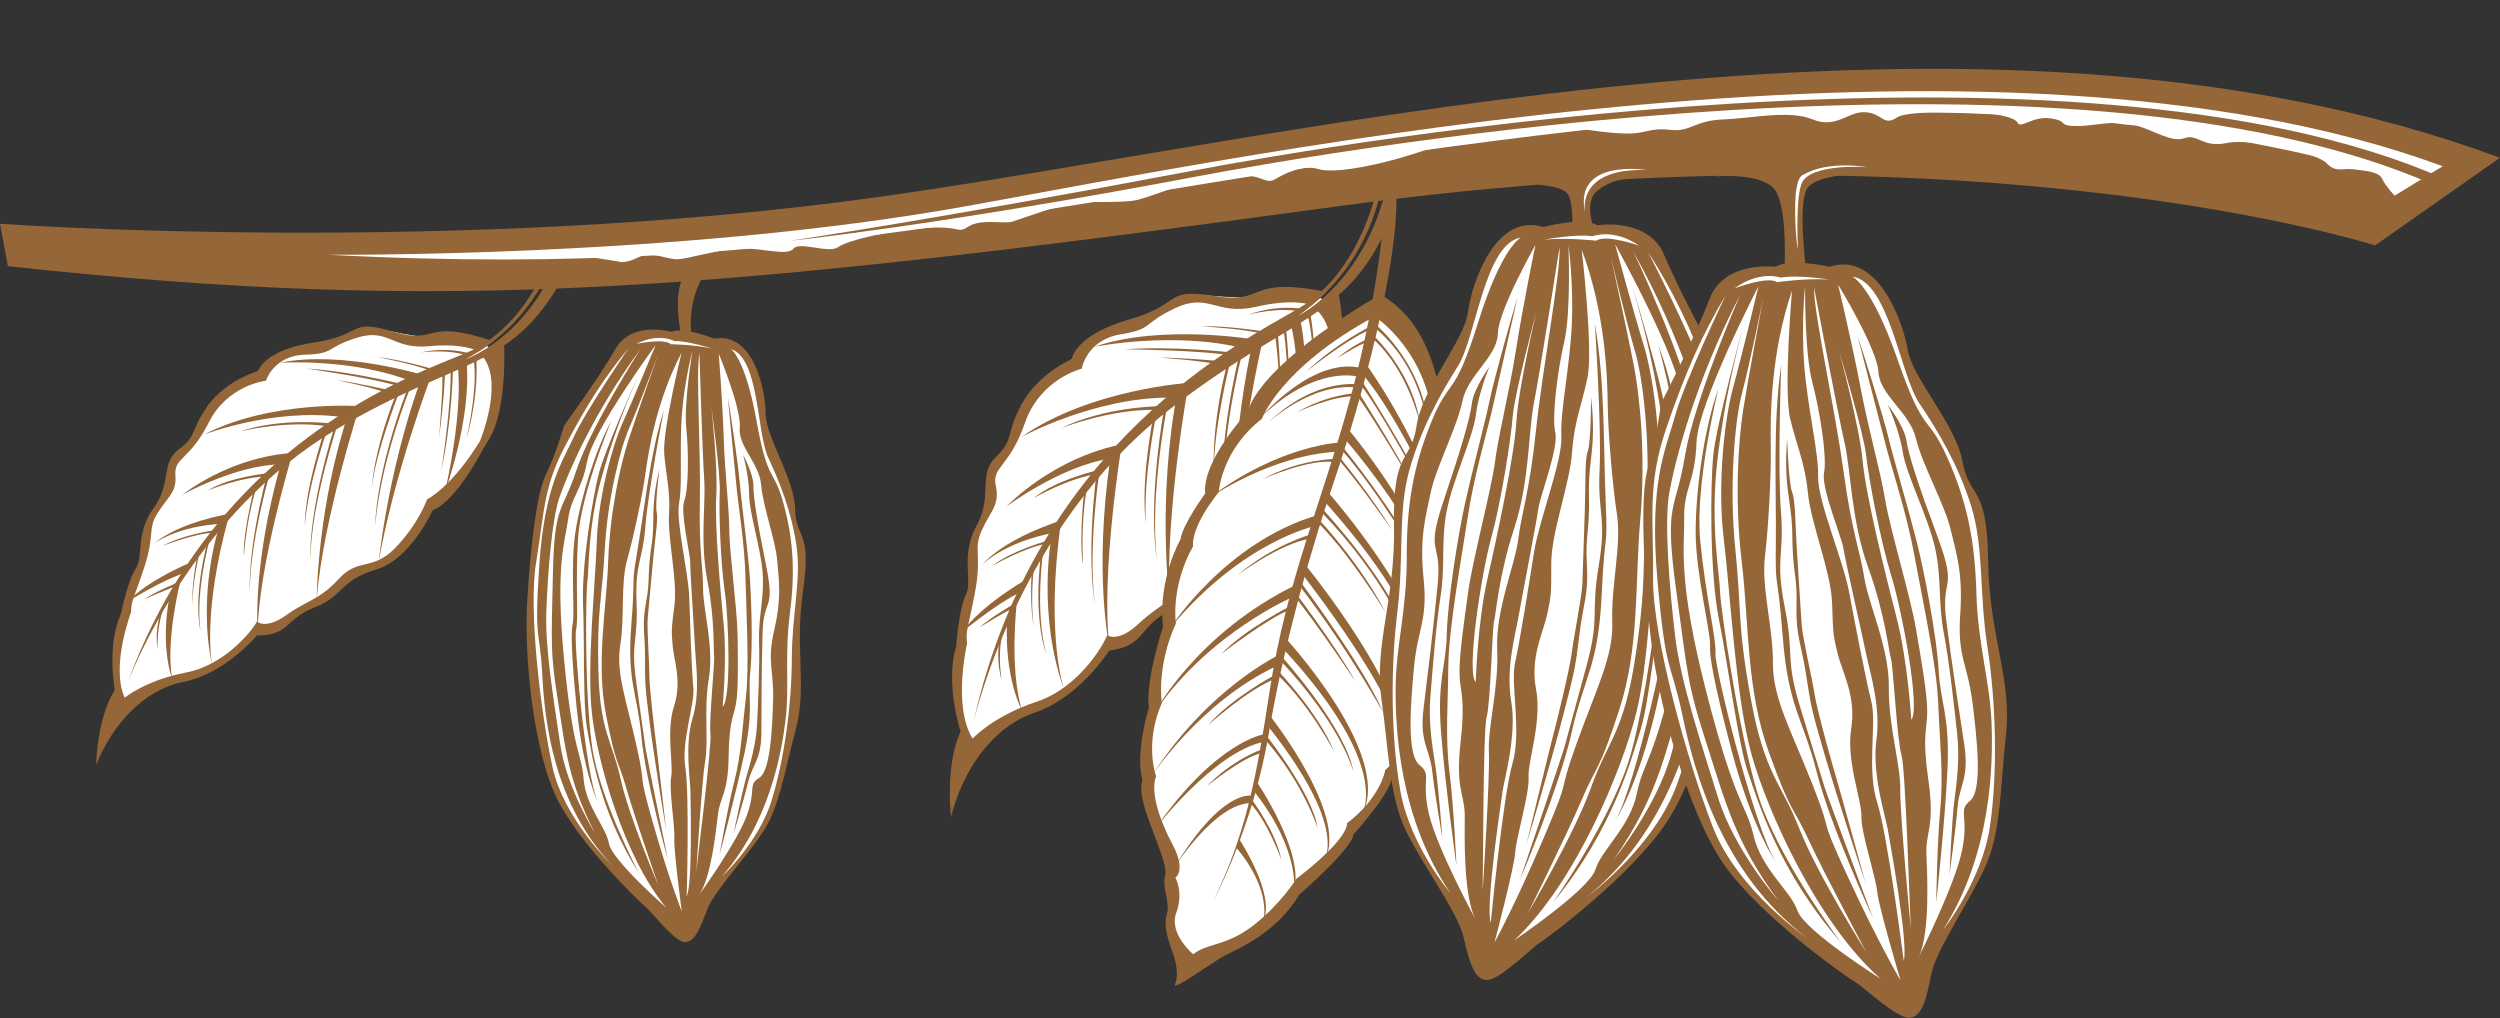 <?xml version="1.0" encoding="UTF-8" standalone="no"?><svg xmlns="http://www.w3.org/2000/svg" xmlns:xlink="http://www.w3.org/1999/xlink" fill="#000000" height="402.4" preserveAspectRatio="xMidYMid meet" version="1" viewBox="0.0 -27.2 988.0 402.4" width="988" zoomAndPan="magnify"><rect x="0.0" y="-27.2" width="988.0" height="402.4" fill="#333333" stroke="none"/><defs><clipPath id="a"><path d="M 649 76 L 794 76 L 794 375.02 L 649 375.02 Z M 649 76"/></clipPath><clipPath id="b"><path d="M 0 0 L 987.98 0 L 987.98 88 L 0 88 Z M 0 0"/></clipPath></defs><g><g id="change1_1"><path d="M 524.852 92.207 C 524.852 92.207 531.051 116.633 526.723 133.52 C 526.723 133.52 516.484 154.719 504.512 160.844 C 504.512 160.844 507.414 181.855 479.039 195.344 L 466.605 208.77 L 448.477 222.809 C 448.477 222.809 444.047 229.281 438.441 228.191 C 438.441 228.191 428.016 245.938 413.512 251.215 C 399.012 256.496 383.828 267.133 383.828 267.133 C 383.828 267.133 376.426 254.168 380.188 222.605 C 380.188 222.605 384.852 203.73 384.102 193.16 C 383.352 182.586 392.008 175.809 391.242 168 C 390.473 160.188 400.445 150.98 403.809 132.465 L 423.586 114.695 C 423.586 114.695 431.797 101.574 444.965 101.488 C 458.133 101.402 459.516 87.918 480.477 89.832 C 501.441 91.742 518.539 87.133 524.852 92.207" fill="#ffffff"/></g><g id="change2_1"><path d="M 510.047 100.695 C 510.047 100.695 515.191 117.066 511.914 156.188 C 511.914 156.188 519.301 123.312 513.719 98.523 L 510.047 100.695" fill="#956638"/></g><g id="change2_2"><path d="M 499.031 107.219 C 499.031 107.219 488.773 151.301 487.078 190.309 C 487.078 190.309 485.84 152.621 494.25 111.699 L 499.031 107.219" fill="#956638"/></g><g id="change2_3"><path d="M 469.789 124.117 C 469.789 124.117 460.465 174.668 462.207 210.406 C 462.207 210.406 457.086 169.645 465.504 126.648 L 469.789 124.117" fill="#956638"/></g><g id="change2_4"><path d="M 443.305 148.473 C 443.305 148.473 434.957 199.273 438.441 228.191 C 438.441 228.191 432.145 200.109 438.762 154.055 L 443.305 148.473" fill="#956638"/></g><g id="change2_5"><path d="M 401.84 211.023 C 401.84 211.023 398.758 237.227 403.906 253.598 C 403.906 253.598 396.785 240.871 398.02 217.836 L 401.84 211.023" fill="#956638"/></g><g id="change2_6"><path d="M 496.473 107.078 C 496.473 107.078 459.195 100.641 432.438 109.871 C 432.438 109.871 464.18 103.473 491.941 110.586 L 496.473 107.078" fill="#956638"/></g><g id="change2_7"><path d="M 469.789 124.117 C 469.789 124.117 430.75 126.566 403.566 145.555 C 403.566 145.555 431.953 129.988 462.07 129.926 L 469.789 124.117" fill="#956638"/></g><g id="change2_8"><path d="M 443.305 148.473 C 443.305 148.473 419.629 151.742 397.555 173.074 C 397.555 173.074 419.352 156.863 438.762 154.055 L 443.305 148.473" fill="#956638"/></g><g id="change2_9"><path d="M 405.188 202.023 C 405.188 202.023 388.18 211.68 380.188 222.605 C 380.188 222.605 394.035 211.098 403.449 206.766 L 405.188 202.023" fill="#956638"/></g><g id="change2_10"><path d="M 516.773 97.75 C 516.773 97.75 520.191 106.672 518.156 131.84 C 518.156 131.84 521.184 114.969 517.812 96.719 L 516.773 97.75" fill="#956638"/></g><g id="change2_11"><path d="M 514.652 94.867 C 514.652 94.867 505.031 92.922 493.301 97.184 C 493.301 97.184 505.574 93.84 514.34 96.09 L 514.652 94.867" fill="#956638"/></g><g id="change2_12"><path d="M 508.152 102.027 C 508.152 102.027 510.879 124.785 509.043 147.152 C 509.043 147.152 509.703 117.219 507.168 102.812 L 508.152 102.027" fill="#956638"/></g><g id="change2_13"><path d="M 504.965 104.324 C 504.965 104.324 506.234 116.59 506.137 133.172 C 506.137 133.172 504.996 109.262 503.742 105.047 L 504.965 104.324" fill="#956638"/></g><g id="change2_14"><path d="M 497.898 103.551 C 497.898 103.551 484.918 101.523 474.492 101.703 C 474.492 101.703 493.391 102.914 498.133 104.648 L 497.898 103.551" fill="#956638"/></g><g id="change2_15"><path d="M 486.625 112.082 C 486.625 112.082 464.207 109.449 444.379 110.855 C 444.379 110.855 474.926 111.16 486.316 113.301 L 486.625 112.082" fill="#956638"/></g><g id="change2_16"><path d="M 481.605 115.465 C 481.605 115.465 467.406 114.16 458.078 114.105 C 458.078 114.105 476.184 115.371 481.234 116.93 L 481.605 115.465" fill="#956638"/></g><g id="change2_17"><path d="M 457.297 133.371 C 457.297 133.371 436.199 133.672 419.258 142.051 C 419.258 142.051 438.328 134.477 456.68 134.77 L 457.297 133.371" fill="#956638"/></g><g id="change2_18"><path d="M 435.078 158.301 C 435.078 158.301 417.188 162.277 408.547 169.664 C 408.547 169.664 422.012 161.695 434.395 159.941 L 435.078 158.301" fill="#956638"/></g><g id="change2_19"><path d="M 400.676 211.508 C 400.676 211.508 391.562 216.695 387.148 220.758 C 387.148 220.758 397.98 213.93 400.789 213.09 L 400.676 211.508" fill="#956638"/></g><g id="change2_20"><path d="M 490.766 113.145 C 490.766 113.145 482.035 146.199 483.449 175.109 C 483.449 175.109 480.348 153.117 489.664 113.379 L 490.766 113.145" fill="#956638"/></g><g id="change2_21"><path d="M 485.805 117.32 C 485.805 117.32 479.43 143.195 479.766 159.113 C 479.766 159.113 478.371 143.27 484.707 117.559 L 485.805 117.32" fill="#956638"/></g><g id="change2_22"><path d="M 461.387 132.602 C 461.387 132.602 454.219 168.656 457.184 193.551 C 457.184 193.551 453.211 174.625 460.223 133.082 L 461.387 132.602" fill="#956638"/></g><g id="change2_23"><path d="M 456.973 136.66 C 456.973 136.66 451.832 160.777 452.816 179.195 C 452.816 179.195 450.457 166.133 455.809 137.141 L 456.973 136.66" fill="#956638"/></g><g id="change2_24"><path d="M 434.395 159.941 C 434.395 159.941 429.891 189.672 432.691 211.148 C 432.691 211.148 429.25 195.215 433.234 160.422 L 434.395 159.941" fill="#956638"/></g><g id="change2_25"><path d="M 429.73 164.977 C 429.73 164.977 427.043 176.484 428.023 195.938 C 428.023 195.938 426.176 188.977 428.57 165.453 L 429.73 164.977" fill="#956638"/></g><g id="change2_26"><path d="M 396.219 223.043 C 396.219 223.043 394.086 230.574 395.855 241.254 C 395.855 241.254 393.52 235.48 395.02 224.734 L 396.219 223.043" fill="#956638"/></g><g id="change2_27"><path d="M 415.527 184.949 C 415.527 184.949 409.801 215.402 420.539 245.402 C 420.539 245.402 413.043 224.02 419.223 179.668 L 415.527 184.949" fill="#956638"/></g><g id="change2_28"><path d="M 418.68 178.746 C 418.68 178.746 397.848 185.09 388.027 196.066 C 388.027 196.066 396.859 186.91 417.004 183.25 L 418.68 178.746" fill="#956638"/></g><g id="change2_29"><path d="M 413.445 186.668 C 413.445 186.668 400.055 190.328 392.086 196.418 C 392.086 196.418 405.426 188.934 413.52 187.723 L 413.445 186.668" fill="#956638"/></g><g id="change2_30"><path d="M 412.246 190.684 C 412.246 190.684 408.855 214.031 413.469 231.137 C 413.469 231.137 408.102 218.34 411.469 191.004 L 412.246 190.684" fill="#956638"/></g><g id="change2_31"><path d="M 408.551 197.004 C 408.551 197.004 407.086 210.816 408.574 220.535 C 408.574 220.535 406.863 213.695 407.73 198.176 L 408.551 197.004" fill="#956638"/></g><g id="change2_32"><path d="M 384.523 259.012 C 384.551 258.895 384.578 258.781 384.605 258.664 C 384.555 258.883 384.523 259.012 384.523 259.012 Z M 384.605 258.664 C 385.887 253.16 403.695 180.562 461.188 135.406 C 510.801 96.434 533.68 100.074 550.793 56.418 L 548.766 48.094 C 548.602 48.258 548.656 47.27 548.004 46.305 C 539.316 84.637 513.148 97.551 513.148 97.551 C 542.762 76.438 546.109 45.695 546.207 44.762 C 545.605 43.781 545.137 42.969 545.137 42.969 C 545.137 42.969 539.535 79.223 513.129 94.738 C 491.883 107.223 409.098 147.531 384.605 258.664" fill="#956638"/></g><g id="change2_33"><path d="M 379.629 261.906 C 379.629 261.906 373.402 243.008 377.879 228.242 C 377.879 228.242 378.941 213.289 381.738 207.777 C 384.535 202.266 379.387 192.645 385.965 180.488 C 392.539 168.332 386.242 160.492 393.605 153.379 C 400.965 146.27 397.23 144.621 403.809 132.465 C 410.383 120.309 423.586 114.695 423.586 114.695 C 423.586 114.695 424.613 105.273 446.277 99.059 C 467.941 92.844 459.199 86.453 480.477 89.832 C 500.777 93.055 492.047 81.914 524.176 88.129 C 522.402 89.938 520.5 91.723 518.434 93.457 C 517.172 92.953 510.586 90.781 496.457 94.035 C 480.617 97.684 477.898 88.254 464.457 94.574 C 451.023 100.891 456.203 102.734 442.789 104.945 C 429.375 107.16 427.496 118.5 427.496 118.5 C 427.496 118.5 411.055 122.504 405.039 139.973 C 399.02 157.445 391.898 157.16 393.543 164.773 C 395.188 172.391 391.555 174.543 388.008 182.367 C 384.461 190.195 388.191 191.664 385.324 206.859 C 382.461 222.055 381.621 221.324 382.188 227.125 C 382.188 227.125 376.367 251.84 384.383 264.68 C 384.383 264.68 392.281 255.918 409.699 250.105 C 427.117 244.289 436.883 226.238 437.5 223.828 C 437.5 223.828 441.828 226.992 449.961 219.312 C 458.094 211.637 463.41 210.941 470.719 200.484 C 478.02 190.023 484.871 195.375 493.512 183.715 C 502.152 172.059 504.512 160.844 504.512 160.844 C 504.512 160.844 514.453 154.141 524.117 132.469 C 524.117 132.469 531.84 103.871 519.344 94.504 C 519.344 94.504 519.57 94.211 519.559 94.207 C 521.27 92.809 523.352 90.723 525.523 88.562 C 526.965 88.844 527.484 88.785 529.098 89.141 C 529.098 89.141 534.93 120.395 526.723 133.52 C 526.723 133.52 517.949 159.641 507.512 165.27 C 507.512 165.27 501.039 187.832 486.199 194.414 C 471.367 200.992 473.766 207.832 461.695 214.43 C 449.625 221.023 452.672 228.035 438.355 229.898 C 438.355 229.898 426.699 248.367 409.27 254.281 C 391.832 260.191 380.516 277.359 375.855 295.543 C 375.855 295.543 373.371 275.527 379.629 261.906" fill="#956638"/></g><g id="change1_2"><path d="M 471.262 354.016 C 471.262 354.016 476.77 351.496 486.672 346.641 C 496.574 341.793 507.473 331.988 513.449 322.777 C 513.449 322.777 530.625 309.641 533.422 300.508 C 533.422 300.508 546.75 291.562 547.43 277.25 C 547.43 277.25 557.684 271.133 556.938 259.855 C 556.188 248.586 567.668 236.855 566.852 229.242 C 566.027 221.629 570.531 210.391 568.816 198.82 C 567.105 187.25 571.199 179.039 569.379 169.543 C 567.562 160.043 571.652 144.992 568.574 136.164 C 565.5 127.332 560.113 102.016 545.469 94.895 C 545.469 94.895 506.707 109.828 496.527 136.156 C 496.527 136.156 480.941 149.258 479.148 167.109 C 479.148 167.109 471.137 177.801 469.145 187.711 C 469.145 187.711 460.93 200.789 462.734 220.629 C 462.734 220.629 454.125 234.992 456.852 253.531 C 456.852 253.531 451.605 268.926 455.25 279.34 C 455.25 279.34 452.609 286.238 457.496 297.73 C 462.387 309.223 462.324 319.719 462.324 319.719 C 462.324 319.719 464.691 325.707 463.07 330.996 C 461.449 336.281 461.203 345.668 471.262 354.016" fill="#ffffff"/></g><g id="change2_34"><path d="M 479.559 328.684 C 479.559 328.684 495.094 300.32 501.488 262.316 C 507.887 224.309 519.77 184.91 527.234 162.93 C 538.074 131.016 553.109 76.531 551.785 48.254 L 547.426 52.18 C 547.426 52.18 545.719 85.504 534.043 128.727 C 522.363 171.949 508.602 201.387 501.734 246.086 C 496.406 280.73 492.434 302.133 479.559 328.684" fill="#956638"/></g><g id="change2_35"><path d="M 543.242 97.879 C 543.242 97.879 565.027 111.703 566.707 142.836 C 566.707 142.836 567.789 149.289 565.641 156.285 C 563.496 163.281 570.793 177.766 567.031 181.715 C 563.27 185.664 565 199.977 566.332 203.953 C 567.664 207.934 565.984 215.074 564.812 223.898 C 563.633 232.719 555.574 244.027 555.73 256.832 C 555.883 269.637 547.43 277.25 547.43 277.25 C 547.43 277.25 545.68 287.938 532.348 298.137 C 532.348 298.137 533.719 303.66 512.352 320.074 C 512.352 320.074 506.266 329.938 495.512 338.379 C 484.762 346.816 477.012 345.461 471.562 349.914 C 471.562 349.914 461.801 341.82 464.844 333.562 C 467.883 325.316 464.508 319.684 464.508 319.684 C 464.508 319.684 468.914 316.953 463.418 306.594 C 457.918 296.234 454.574 285.512 456.902 279.594 C 456.902 279.594 452.117 266.902 459.133 250.684 C 459.133 250.684 456.93 236.227 464.699 219.223 C 464.699 219.223 462.5 204.77 471.52 188.652 C 471.52 188.652 469.973 182.059 481.652 167.27 C 481.652 167.27 482.641 150.734 498.699 138.309 C 498.699 138.309 505.926 118.074 543.242 97.879 Z M 545.648 89.164 C 545.648 89.164 499.355 114.938 493.016 135.605 C 493.016 135.605 475.031 154.809 476.301 167.816 C 476.301 167.816 467.219 180.281 466.559 185.867 C 466.559 185.867 457.555 201.512 459.609 220.547 C 459.609 220.547 452.637 241.547 454.016 252.488 C 454.016 252.488 448.414 270.754 451.531 281.176 C 451.531 281.176 449.535 284.246 453.469 295.441 C 457.395 306.641 461.582 315.285 460.398 319.129 C 459.223 322.973 462.406 329.738 461.227 333.586 C 460.047 337.43 460.516 341.277 463.352 348.961 C 464.879 353.109 465.887 358.535 464.371 361.754 C 462.859 364.969 478.875 353.195 483.902 350.527 C 488.926 347.859 504.52 341.602 513.379 326.434 C 513.379 326.434 534.098 308.598 534.906 302.535 C 534.906 302.535 548.387 287.742 549.969 280.859 C 549.969 280.859 559.902 270.758 559.152 259.488 C 558.402 248.211 562.836 247.469 566.523 235.453 C 570.211 223.438 567.914 220.629 570.125 213.418 C 572.336 206.207 568.48 198.191 569.07 189.43 C 569.648 180.668 573.203 182.809 570.711 165.215 C 568.219 147.621 574.246 153.68 570.793 135.793 C 567.34 117.902 563.402 99.867 545.648 89.164" fill="#956638"/></g><g id="change2_36"><path d="M 540.121 117.051 C 540.121 117.051 558.711 142.602 569.668 174.891 C 569.668 174.891 552.531 137.031 538.57 120.828 L 540.121 117.051" fill="#956638"/></g><g id="change2_37"><path d="M 532.574 142.086 C 532.574 142.086 560.676 175.637 567.133 201.461 C 567.133 201.461 559.273 179.062 531.223 145.918 L 532.574 142.086" fill="#956638"/></g><g id="change2_38"><path d="M 524.195 166.551 C 524.195 166.551 571.832 220.43 560.66 240.844 C 560.66 240.844 570.477 223.562 522.965 170.426 L 524.195 166.551" fill="#956638"/></g><g id="change2_39"><path d="M 514.586 194.461 C 514.586 194.461 562.969 252.77 552.66 273.801 C 552.66 273.801 565.59 266.371 514.562 199.539 L 514.586 194.461" fill="#956638"/></g><g id="change2_40"><path d="M 507.57 224.477 C 507.57 224.477 552.855 273.16 537.402 296.117 C 537.402 296.117 552.664 278.359 506.828 228.895 L 507.57 224.477" fill="#956638"/></g><g id="change2_41"><path d="M 502.215 256.094 C 502.215 256.094 535.336 298.285 522.359 314.293 C 522.359 314.293 535.016 302.746 501.438 260.195 L 502.215 256.094" fill="#956638"/></g><g id="change2_42"><path d="M 496.508 281.559 C 496.508 281.559 516 309.887 511.281 325.27 C 511.281 325.27 514.395 309.395 495.473 285.359 L 496.508 281.559" fill="#956638"/></g><g id="change2_43"><path d="M 489.66 304.309 C 489.66 304.309 504.434 326.453 499.168 337.332 C 499.168 337.332 503.223 325.254 488.594 307.793 L 489.66 304.309" fill="#956638"/></g><g id="change2_44"><path d="M 494.5 287.258 C 494.5 287.258 482.734 284.609 464.082 315.699 C 464.082 315.699 479.805 290.723 494 290.168 L 494.5 287.258" fill="#956638"/></g><g id="change2_45"><path d="M 499.438 263 C 499.438 263 480.789 265.781 457.117 299.543 C 457.117 299.543 479.734 270.367 498.93 266.086 L 499.438 263" fill="#956638"/></g><g id="change2_46"><path d="M 455.25 279.34 C 455.25 279.34 474.367 250.141 504.668 235.938 L 505.52 231.602 C 505.52 231.602 477.422 244.766 455.25 279.34" fill="#956638"/></g><g id="change2_47"><path d="M 511.32 208.531 C 511.32 208.531 478.262 222.586 456.852 253.531 C 456.852 253.531 473.5 222.832 511.848 204.094 L 511.32 208.531" fill="#956638"/></g><g id="change2_48"><path d="M 519.871 180.652 C 519.871 180.652 491.484 186.324 462.734 220.629 C 462.734 220.629 484.387 187.039 520.605 176.406 L 519.871 180.652" fill="#956638"/></g><g id="change2_49"><path d="M 530.086 147.633 C 530.086 147.633 505.941 148.336 477.621 169.797 C 477.621 169.797 502.223 152.453 529.234 151.27 L 530.086 147.633" fill="#956638"/></g><g id="change2_50"><path d="M 536.895 121.715 C 536.895 121.715 520.512 116.586 498.555 137.426 C 498.555 137.426 519.301 113.207 538.402 118.363 L 536.895 121.715" fill="#956638"/></g><g id="change2_51"><path d="M 543.793 101.219 C 543.793 101.219 564.637 118.129 564.777 146.832 C 564.777 146.832 564.363 119.883 543.426 102.418 L 543.793 101.219" fill="#956638"/></g><g id="change2_52"><path d="M 542.777 105.375 C 542.777 105.375 558.32 119.871 561.113 139.922 C 561.113 139.922 556.305 118.727 542.414 106.578 L 542.777 105.375" fill="#956638"/></g><g id="change2_53"><path d="M 542.445 101.328 C 542.445 101.328 527.906 108.438 516.328 119.613 C 516.328 119.613 534.5 104.941 543.426 102.418 L 542.445 101.328" fill="#956638"/></g><g id="change2_54"><path d="M 540.508 106.785 C 540.508 106.785 534.52 109.156 528.445 114.391 C 528.445 114.391 537.293 108.691 540.695 107.891 L 540.508 106.785" fill="#956638"/></g><g id="change2_55"><path d="M 538.457 123.77 C 538.457 123.77 558.797 156.039 563.375 167.699 C 563.375 167.699 544.562 133.008 537.605 124.828 L 538.457 123.77" fill="#956638"/></g><g id="change2_56"><path d="M 537.461 128.727 C 537.461 128.727 552.344 152.223 557.695 163.062 C 557.695 163.062 542.773 137.98 537.02 130.168 L 537.461 128.727" fill="#956638"/></g><g id="change2_57"><path d="M 537.605 124.828 C 537.605 124.828 520.27 121.348 500.84 140.109 C 500.84 140.109 518.641 123.215 537.477 126.102 L 537.605 124.828" fill="#956638"/></g><g id="change2_58"><path d="M 535.781 128.211 C 535.781 128.211 524.891 128.551 512.426 135.773 C 512.426 135.773 526.258 129.234 535.41 129.41 L 535.781 128.211" fill="#956638"/></g><g id="change2_59"><path d="M 530.973 149.875 C 530.973 149.875 550.887 174.125 561.828 195.887 C 561.828 195.887 544.836 167.273 530.609 151.074 L 530.973 149.875" fill="#956638"/></g><g id="change2_60"><path d="M 529.555 153.648 C 529.555 153.648 542.176 169.086 550.207 182.332 C 550.207 182.332 537.199 163.879 529.43 154.926 L 529.555 153.648" fill="#956638"/></g><g id="change2_61"><path d="M 527.82 154.164 C 527.82 154.164 513.344 154.199 499.066 162.176 C 499.066 162.176 517.707 153.695 527.93 155.516 L 527.82 154.164" fill="#956638"/></g><g id="change2_62"><path d="M 522.57 173.855 C 522.57 173.855 550.32 203.402 557.238 226.297 C 557.238 226.297 547.73 201.555 522.367 175.371 L 522.57 173.855" fill="#956638"/></g><g id="change2_63"><path d="M 521.648 178.57 C 521.648 178.57 537.895 195.91 547.578 214.922 C 547.578 214.922 534.156 192.66 520.875 179.383 L 521.648 178.57" fill="#956638"/></g><g id="change2_64"><path d="M 517.57 184.156 C 517.57 184.156 502.883 188.328 489.008 200.113 C 489.008 200.113 506.043 187.453 517.609 185.742 L 517.57 184.156" fill="#956638"/></g><g id="change2_65"><path d="M 513.965 202.77 C 513.965 202.77 539.523 236.902 546.543 254.305 C 546.543 254.305 533.973 230.992 513.523 204.211 L 513.965 202.77" fill="#956638"/></g><g id="change2_66"><path d="M 512.824 208.203 C 512.824 208.203 528.516 229.059 535.59 242.008 C 535.59 242.008 522.633 222.52 512.625 209.719 L 512.824 208.203" fill="#956638"/></g><g id="change2_67"><path d="M 510.297 212.16 C 510.297 212.16 492.617 220.941 482.605 231.281 C 482.605 231.281 501.891 216.422 510.094 213.68 L 510.297 212.16" fill="#956638"/></g><g id="change2_68"><path d="M 506.898 232.684 C 506.898 232.684 531.984 260.621 534.867 277.805 C 534.867 277.805 530.543 260.18 506.215 234.051 L 506.898 232.684" fill="#956638"/></g><g id="change2_69"><path d="M 505.441 238.281 C 505.441 238.281 521.352 254.996 527.113 269.645 C 527.113 269.645 517.852 251.816 504.832 239.414 L 505.441 238.281" fill="#956638"/></g><g id="change2_70"><path d="M 503.723 239.598 C 503.723 239.598 486.766 248.598 477.402 259.398 C 477.402 259.398 493.359 245.098 503.762 241.184 L 503.723 239.598" fill="#956638"/></g><g id="change2_71"><path d="M 500.566 263.609 C 500.566 263.609 518.777 286.547 520.691 300.02 C 520.691 300.02 515.094 282.262 499.883 264.977 L 500.566 263.609" fill="#956638"/></g><g id="change2_72"><path d="M 498.945 268.898 C 498.945 268.898 487.582 272.512 476.797 283.664 C 476.797 283.664 490.91 271.953 499.059 270.242 L 498.945 268.898" fill="#956638"/></g><g id="change2_73"><path d="M 495.066 289.27 C 495.066 289.27 504.188 301.527 506.359 312.449 C 506.359 312.449 500.793 297.156 494 290.168 L 495.066 289.27" fill="#956638"/></g><g id="change1_3"><path d="M 592.375 353.145 C 592.375 353.145 644.93 320.559 653.648 302.047 C 662.367 283.535 677.199 271.188 684.059 204.836 C 690.918 138.48 675.02 114.004 674.359 112.367 C 673.699 110.73 648.348 65.254 648.348 65.254 C 648.348 65.254 611.301 62.539 600.234 65.164 C 600.234 65.164 585.684 68.176 579.828 105.367 C 579.828 105.367 557.684 145.754 555.984 156.098 C 554.285 166.445 550.254 223.754 550.254 223.754 C 550.254 223.754 546.75 266.293 550.277 279.582 C 553.801 292.871 559.254 311.457 578.684 335.168 C 578.684 335.168 581.594 360.488 592.375 353.145" fill="#ffffff"/></g><g id="change2_74"><path d="M 613.758 329.453 C 613.758 329.453 637.691 295.52 644.672 270.172 C 651.652 244.82 657.277 195.5 657.184 189.242 C 657.094 182.984 660.398 163.07 656.645 137.648 C 652.891 112.234 647.672 95.234 644.992 85.559 C 644.992 85.559 656.652 123.598 658.195 135.488 C 659.746 147.379 661.098 181.887 657.934 200.652 C 654.77 219.414 651.883 249.922 648.348 261.227 C 644.809 272.527 637.5 300.574 613.758 329.453" fill="#956638"/></g><g id="change2_75"><path d="M 638.352 297.156 C 638.352 297.156 647.305 283.742 654.613 252.188 C 657.949 237.789 662.395 216.777 661.789 211.246 C 661.18 205.711 666.605 182.523 666.094 165.676 C 665.582 148.832 661.312 124.137 655.387 109.398 C 655.387 109.398 665.867 146.52 664.398 168.996 C 662.93 191.469 659.156 208.207 659.766 213.742 C 660.371 219.277 646.453 283.648 638.352 297.156" fill="#956638"/></g><g id="change2_76"><path d="M 600.676 320.531 C 600.676 320.531 616.371 283.691 621.184 261.996 C 625.996 240.297 631.648 236.266 632.977 207.922 C 634.309 179.578 635.434 191.418 634.551 170.629 C 633.668 149.832 634.336 123.363 630.254 100.645 C 630.254 100.645 633.012 141.168 632.156 158.641 C 631.301 176.105 635.066 176.93 631.809 196.465 C 628.547 215.996 632.41 216.051 626.938 236.113 C 621.469 256.172 619.109 264.879 618.309 267.906 C 617.508 270.941 600.676 320.531 600.676 320.531" fill="#956638"/></g><g id="change2_77"><path d="M 603.273 306.383 C 603.273 306.383 612.703 275.07 617.609 256.117 C 622.512 237.164 622.609 236.395 624.168 223.691 C 625.727 210.988 627.848 207.719 627.148 195.926 C 626.445 184.133 628.285 183.176 627.961 168.305 C 627.637 153.434 630.98 150.695 628.828 129.754 C 628.828 129.754 628.773 147.707 627.5 151.074 C 626.223 154.441 626.691 164.645 626.309 174.75 C 625.926 184.855 625.59 198.09 625.355 203.531 C 625.117 208.965 621.906 224.602 621.105 231.145 C 620.301 237.691 614.355 261.598 613.602 264.246 C 612.848 266.891 603.273 306.383 603.273 306.383" fill="#956638"/></g><g id="change2_78"><path d="M 570.039 304.113 C 570.039 304.113 567.031 286.59 566 277.492 C 564.969 268.391 560.918 266.367 562.621 252.508 C 564.328 238.648 566.355 222.102 568.156 203.957 C 569.953 185.816 563.078 192.828 570.527 170.66 C 577.973 148.484 580.992 137.902 581.703 132.129 C 582.41 126.355 588.629 117.703 588.629 117.703 C 588.629 117.703 584.387 127.754 583.297 136.605 C 582.215 145.461 574.105 162.48 571.746 174.699 C 569.387 186.922 571.266 196.121 569.328 208.387 C 567.395 220.652 566.023 238.848 565.262 248.52 C 564.504 258.188 565.957 267.336 567.18 274.895 C 568.402 282.457 570.039 304.113 570.039 304.113" fill="#956638"/></g><g id="change2_79"><path d="M 575.586 314.906 C 575.586 314.906 571.227 283.949 569.539 262.676 C 567.852 241.398 571.484 236.352 571.77 223.5 C 572.059 210.652 576.121 184.574 579 171.637 C 581.875 158.695 586.688 140.512 588.715 130.988 C 590.746 121.461 597.582 97.266 599.75 90.098 C 599.75 90.098 591.164 128.539 589.371 136.137 C 587.582 143.738 582.395 161.484 580.031 177.223 C 577.668 192.953 572.477 221.242 572.375 236.066 C 572.277 250.887 571.094 264.027 572.824 277.887 C 574.562 291.75 575.586 314.906 575.586 314.906" fill="#956638"/></g><g id="change2_80"><path d="M 647.777 69.871 C 647.777 69.871 634.602 65.23 630.832 67.918 C 630.832 67.918 619.816 66.648 610.262 67.496 C 610.262 67.496 623.445 65.113 629.328 66.184 C 629.328 66.184 637.473 62.828 647.777 69.871 Z M 601.129 66.641 C 601.129 66.641 593.641 69.871 584.094 100.391 C 574.547 130.91 573.137 121.383 565.785 139.27 C 558.434 157.16 555.883 172.68 555.941 193.18 C 556.004 213.68 551.617 228.398 551.543 244.789 C 551.461 261.176 553 295.902 573.18 325.75 C 573.18 325.75 557.23 306.93 553.426 285.41 C 549.625 263.891 549.543 236.555 552.238 214.613 C 554.934 192.676 552.352 175.199 556.949 158.746 C 561.547 142.297 568.992 128.902 576.199 117.438 C 583.41 105.973 586.652 69.07 601.129 66.641 Z M 583.168 336.199 C 583.168 336.199 567.789 307.965 564.672 294.305 C 561.555 280.645 566.098 279.172 560.992 275.156 C 555.887 271.133 557.41 251.402 558.836 236.273 C 560.266 221.141 564.301 218.035 562.609 201.562 C 560.926 185.086 563.422 177.078 565.41 167.438 C 567.402 157.801 575.824 141.652 577.965 131.266 C 580.109 120.891 591.754 113.801 591.953 104.594 C 592.156 95.398 606.809 69.617 606.809 69.617 C 606.809 69.617 601.91 93.344 599.207 110.555 C 596.504 127.758 592.32 143.922 590.844 155.195 C 589.363 166.465 582.066 193.602 580.281 206.355 C 578.492 219.113 576.559 232.609 576.816 239.586 C 577.074 246.559 579.215 248.496 577.18 266.59 C 575.141 284.688 578.918 286.926 578.871 295.379 C 578.816 303.84 578.312 326.84 583.168 336.199 Z M 599.254 139.617 C 598.406 153.574 591.465 185.566 587.691 202.309 C 583.922 219.051 583.199 242.391 583.199 242.391 C 579.387 238.438 585.48 199.32 589.352 185.32 C 593.215 171.328 597.137 146.398 597.801 137.5 C 598.465 128.598 607.188 96.031 607.188 96.031 C 607.188 96.031 600.109 125.664 599.254 139.617 Z M 616.332 70.539 C 616.848 80.355 609.672 117.789 607.023 142.855 C 604.375 167.926 601.312 175.379 600.035 185.773 C 598.762 196.168 591.031 213.625 591.684 229.312 C 592.332 245.004 587.949 259.723 588.414 269.926 C 588.863 279.785 586.137 322.051 585.949 324.914 C 585.945 324.984 585.945 325.047 585.938 325.074 C 585.938 325.074 585.945 325.012 585.949 324.914 C 586.129 321.164 586.047 261.352 587.527 256.16 C 589.035 250.867 589.754 220.504 590.465 218.242 C 591.172 215.98 592.215 200.484 598.387 181.68 C 604.566 162.875 603.961 143.285 606.184 132.219 C 608.402 121.152 616.332 70.539 616.332 70.539 Z M 589.137 337.543 C 586.973 330.66 593.254 290.008 593.777 285.766 C 594.293 281.535 599.527 263.402 597.273 250.258 C 595.02 237.113 598.746 224.273 600.16 216.238 C 601.578 208.203 607.383 178.426 607.949 173.805 C 608.52 169.184 616.062 149.758 614.648 143.738 C 613.238 137.715 615.465 119.625 618.195 107.84 C 620.934 96.055 619.859 69.773 619.859 69.773 C 619.859 69.773 621.93 84.457 621.168 101.156 C 620.402 117.852 616.488 135.75 617.051 145.184 C 617.609 154.617 608.23 178.52 606.293 190.789 C 604.359 203.059 600.629 226.441 598.742 234.812 C 596.855 243.18 601.457 261.672 597.73 274.516 C 594.008 287.355 589.137 337.543 589.137 337.543 Z M 598.785 309.828 C 599.191 303.746 604.5 286.25 604.094 280.02 C 603.68 273.785 609.5 257.926 607.043 245.156 C 604.594 232.391 610.004 222.613 611.535 215.195 C 613.062 207.781 613.062 207.781 613.059 195.461 C 613.059 183.148 620.461 163.73 621.273 151.566 C 622.09 139.402 625.102 133.027 627.398 121.906 C 629.691 110.781 625.086 71.449 625.086 71.449 C 634.391 96.254 635.207 121.035 635.367 132.609 C 635.52 144.188 637.262 164.516 639.051 176.395 C 640.84 188.27 636.656 204.43 637.168 218.383 C 637.684 232.328 630.84 244.922 622.832 267.309 C 614.816 289.691 621.809 276.359 610.273 303.48 C 598.738 330.605 590.625 345.27 590.625 345.27 C 590.625 345.27 598.379 315.914 598.785 309.828 Z M 646.113 111.453 C 649.168 121.562 652.406 147.699 650.652 172.484 C 648.895 197.266 650.824 202.562 646.289 232.492 C 641.754 262.414 635.352 265.582 628.801 283.953 C 622.246 302.324 603.777 333.77 603.777 333.77 C 603.777 333.77 619.188 302.754 625.219 288.613 C 631.25 274.477 631.578 278.809 639.832 253.605 C 648.082 228.398 646.066 202.793 648.246 178.062 C 650.426 153.328 648.129 130.027 645.777 117.66 C 643.434 105.285 636.527 74.039 636.527 74.039 C 636.527 74.039 643.055 101.34 646.113 111.453 Z M 598.438 344.402 C 622.586 321.914 641.215 276.855 646.777 254.02 C 652.336 231.184 653.094 190.531 655.082 168.57 C 657.07 146.617 653.133 120.492 649.559 109.059 C 645.977 97.621 638.266 69.258 638.266 69.258 C 638.266 69.258 663.648 114.73 664.68 130.316 C 665.699 145.898 670.297 148.285 670.453 159.859 C 670.605 171.434 674.031 183.609 663.727 229.434 C 653.418 275.254 649.637 273.02 646.883 286.367 C 644.133 299.715 633 308.441 630.5 316.445 C 628 324.449 598.438 344.402 598.438 344.402 Z M 676.012 149.645 C 678.477 161.055 677.125 187.836 675.492 206.383 C 673.855 224.934 666.289 249.828 660.492 270.824 C 654.688 291.82 638.012 312.148 638.012 312.148 C 654.477 288.285 657.734 272.262 664.453 249.031 C 671.172 225.793 670.961 222.258 674.582 187.543 C 678.199 152.824 673.746 157.582 669.379 135.41 C 665.012 113.238 645.543 72.348 645.543 72.348 C 665.086 107.395 673.547 138.234 676.012 149.645 Z M 627.129 327.289 C 660.051 300.637 669.465 260.73 673.566 237.785 C 677.676 214.836 679.578 222.957 681.785 183.98 C 683.992 145 676.832 132.461 672.672 119.102 C 668.512 105.738 651.332 72.43 651.332 72.43 C 661.07 87.605 668.27 102.492 676.52 124.523 C 684.77 146.559 682.504 159.766 683.48 183.297 C 684.457 206.832 671.863 256.91 662.957 282.238 C 654.047 307.559 627.129 327.289 627.129 327.289 Z M 609.973 62.504 C 590.82 56.668 581.582 84.98 580.105 96.258 C 578.625 107.527 562.086 126.031 559.844 141.012 C 557.598 155.992 550.344 150.035 550.91 180.164 C 551.48 210.285 542.906 227.176 545.973 249.297 C 549.043 271.414 549.094 287.586 555.633 301.105 C 562.172 314.629 576.117 333.359 578.363 343.012 C 580.613 352.664 582.508 359.941 587.562 360.098 C 592.617 360.262 605.484 347.242 608.395 345.469 C 611.305 343.699 645.359 318.414 659.09 297.082 C 672.824 275.754 683.641 231.566 685.527 201.895 C 687.41 172.219 687.25 148.328 684.027 139.27 C 680.812 130.211 678.152 114.328 678.152 114.328 C 678.152 114.328 663.949 88.617 657.719 73.613 C 651.488 58.609 631.316 61.816 631.316 61.816 C 625.238 58.391 609.973 62.504 609.973 62.504" fill="#956638"/></g><g id="change1_4"><path d="M 195.074 111.367 C 195.074 111.367 197.703 133.895 191.84 148.445 C 191.84 148.445 180.188 166.141 168.781 170.184 C 168.781 170.184 168.875 189.273 141.961 197.938 L 129.273 208.438 L 111.434 218.809 C 111.434 218.809 106.711 224.059 101.844 222.422 C 101.844 222.422 90.43 237.016 76.867 240.004 C 63.301 242.992 48.492 250.68 48.492 250.68 C 48.492 250.68 43.43 238.23 50.535 210.523 C 50.535 210.523 56.938 194.238 57.52 184.715 C 58.105 175.195 66.637 170.176 66.879 163.117 C 67.125 156.059 77.113 149.031 82.309 132.91 L 102.062 119.406 C 102.062 119.406 110.945 108.676 122.703 110.16 C 134.461 111.648 137.297 99.781 155.773 103.977 C 174.246 108.172 190.047 106.086 195.074 111.367" fill="#ffffff"/></g><g id="change2_81"><path d="M 180.859 117.18 C 180.859 117.18 183.508 132.398 175.938 166.914 C 175.938 166.914 186.434 138.457 184.395 115.68 L 180.859 117.18" fill="#956638"/></g><g id="change2_82"><path d="M 170.262 121.691 C 170.262 121.691 155.871 159.801 149.73 194.402 C 149.73 194.402 153.098 160.633 165.461 125.121 L 170.262 121.691" fill="#956638"/></g><g id="change2_83"><path d="M 142.164 133.297 C 142.164 133.297 127.844 177.289 125.152 209.379 C 125.152 209.379 125.422 172.406 138.043 135.047 L 142.164 133.297" fill="#956638"/></g><g id="change2_84"><path d="M 115.645 151.879 C 115.645 151.879 102.164 196.211 101.844 222.422 C 101.844 222.422 99.559 196.621 110.93 156.32 L 115.645 151.879" fill="#956638"/></g><g id="change2_85"><path d="M 71.227 202.762 C 71.227 202.762 65.367 225.77 68.016 240.984 C 68.016 240.984 63.172 228.789 67.012 208.383 L 71.227 202.762" fill="#956638"/></g><g id="change2_86"><path d="M 167.992 121.266 C 167.992 121.266 135.5 111.094 110.531 116.152 C 110.531 116.152 139.609 114.215 163.531 123.855 L 167.992 121.266" fill="#956638"/></g><g id="change2_87"><path d="M 142.164 133.297 C 142.164 133.297 107.047 130.848 80.543 144.559 C 80.543 144.559 107.711 134.043 134.59 137.559 L 142.164 133.297" fill="#956638"/></g><g id="change2_88"><path d="M 115.645 151.879 C 115.645 151.879 94.133 151.988 71.906 168.398 C 71.906 168.398 93.281 156.523 110.93 156.32 L 115.645 151.879" fill="#956638"/></g><g id="change2_89"><path d="M 75.277 195.125 C 75.277 195.125 58.961 201.723 50.535 210.523 C 50.535 210.523 64.254 201.902 73.168 199.156 L 75.277 195.125" fill="#956638"/></g><g id="change2_90"><path d="M 187.207 115.352 C 187.207 115.352 189.199 123.715 184.395 145.93 C 184.395 145.93 189.098 131.234 188.266 114.555 L 187.207 115.352" fill="#956638"/></g><g id="change2_91"><path d="M 185.664 112.531 C 185.664 112.531 177.309 109.648 166.34 112.059 C 166.34 112.059 177.688 110.535 185.238 113.578 L 185.664 112.531" fill="#956638"/></g><g id="change2_92"><path d="M 179.012 118.145 C 179.012 118.145 178.742 138.77 174.449 158.504 C 174.449 158.504 178.594 131.883 178.043 118.73 L 179.012 118.145" fill="#956638"/></g><g id="change2_93"><path d="M 175.895 119.816 C 175.895 119.816 175.57 130.906 173.516 145.688 C 173.516 145.688 175.34 124.227 174.719 120.316 L 175.895 119.816" fill="#956638"/></g><g id="change2_94"><path d="M 169.684 118.285 C 169.684 118.285 158.348 114.938 149.023 113.859 C 149.023 113.859 165.738 117.184 169.762 119.297 L 169.684 118.285" fill="#956638"/></g><g id="change2_95"><path d="M 158.613 124.559 C 158.613 124.559 138.926 119.551 121.074 118.449 C 121.074 118.449 148.285 122.348 158.191 125.605 L 158.613 124.559" fill="#956638"/></g><g id="change2_96"><path d="M 153.734 126.98 C 153.734 126.98 141.223 124.133 132.906 122.977 C 132.906 122.977 148.902 126.258 153.227 128.242 L 153.734 126.98" fill="#956638"/></g><g id="change2_97"><path d="M 129.918 140.066 C 129.918 140.066 111.062 137.832 94.957 143.293 C 94.957 143.293 112.867 138.805 129.203 141.242 L 129.918 140.066" fill="#956638"/></g><g id="change2_98"><path d="M 107.141 159.672 C 107.141 159.672 90.707 161.094 82.121 166.66 C 82.121 166.66 95.078 161.148 106.336 161.055 L 107.141 159.672" fill="#956638"/></g><g id="change2_99"><path d="M 70.133 203.051 C 70.133 203.051 61.387 206.602 56.965 209.699 C 56.965 209.699 67.438 204.895 70.043 204.48 L 70.133 203.051" fill="#956638"/></g><g id="change2_100"><path d="M 162.184 125.996 C 162.184 125.996 150.469 154.449 148.297 180.41 C 148.297 180.41 148.141 160.422 161.172 126.078 L 162.184 125.996" fill="#956638"/></g><g id="change2_101"><path d="M 157.258 129.137 C 157.258 129.137 148.5 151.461 146.906 165.703 C 146.906 165.703 147.547 151.406 156.254 129.215 L 157.258 129.137" fill="#956638"/></g><g id="change2_102"><path d="M 133.66 139.867 C 133.66 139.867 122.984 171.18 122.676 193.738 C 122.676 193.738 121.375 176.387 132.566 140.16 L 133.66 139.867" fill="#956638"/></g><g id="change2_103"><path d="M 129.242 142.965 C 129.242 142.965 121.789 163.867 120.484 180.418 C 120.484 180.418 119.93 168.484 128.148 143.254 L 129.242 142.965" fill="#956638"/></g><g id="change2_104"><path d="M 106.336 161.055 C 106.336 161.055 98.785 187.039 98.738 206.535 C 98.738 206.535 97.559 191.91 105.246 161.348 L 106.336 161.055" fill="#956638"/></g><g id="change2_105"><path d="M 101.578 164.988 C 101.578 164.988 97.809 174.938 96.379 192.41 C 96.379 192.41 95.555 185.98 100.484 165.281 L 101.578 164.988" fill="#956638"/></g><g id="change2_106"><path d="M 64.785 212.816 C 64.785 212.816 61.988 219.281 62.293 229.02 C 62.293 229.02 60.895 223.594 63.512 214.18 L 64.785 212.816" fill="#956638"/></g><g id="change2_107"><path d="M 86.535 181.121 C 86.535 181.121 77.809 207.613 83.828 235.652 C 83.828 235.652 79.676 215.684 90.453 176.848 L 86.535 181.121" fill="#956638"/></g><g id="change2_108"><path d="M 90.078 175.965 C 90.078 175.965 70.742 179.148 60.68 187.777 C 60.68 187.777 69.648 180.66 88.051 179.781 L 90.078 175.965" fill="#956638"/></g><g id="change2_109"><path d="M 84.473 182.41 C 84.473 182.41 72.09 184.082 64.262 188.574 C 64.262 188.574 77.047 183.48 84.414 183.363 L 84.473 182.41" fill="#956638"/></g><g id="change2_110"><path d="M 82.922 185.848 C 82.922 185.848 77.129 206.281 79.215 222.078 C 79.215 222.078 75.941 210.027 82.195 186.043 L 82.922 185.848" fill="#956638"/></g><g id="change2_111"><path d="M 78.879 191.047 C 78.879 191.047 75.93 203.199 76.102 212.047 C 76.102 212.047 75.391 205.742 78.008 191.996 L 78.879 191.047" fill="#956638"/></g><g id="change2_112"><path d="M 50.082 243.516 C 50.117 243.414 50.156 243.316 50.191 243.215 C 50.121 243.406 50.082 243.516 50.082 243.516 Z M 50.191 243.215 C 51.992 238.453 76.496 175.809 133.148 142.344 C 182.039 113.469 202.016 119.434 222.473 82.52 L 221.648 74.852 C 221.48 74.98 221.652 74.102 221.18 73.164 C 208.879 106.328 184 114.746 184 114.746 C 212.93 99.422 219.566 72.402 219.762 71.57 C 219.34 70.629 219.02 69.844 219.02 69.844 C 219.02 69.844 209.719 101.527 184.316 112.234 C 163.887 120.848 85.238 146.98 50.191 243.215" fill="#956638"/></g><g id="change2_113"><path d="M 45.371 245.52 C 45.371 245.52 42.055 227.922 47.805 215.277 C 47.805 215.277 50.527 202.062 53.676 197.48 C 56.828 192.895 53.383 183.695 60.688 173.633 C 67.996 163.57 63.312 155.824 70.723 150.355 C 78.133 144.887 75 142.977 82.309 132.91 C 89.617 122.848 102.062 119.406 102.062 119.406 C 102.062 119.406 104.105 111.121 124.164 108.148 C 144.23 105.176 137.188 98.438 155.773 103.977 C 173.5 109.262 167.035 98.289 194.961 107.648 C 193.16 109.055 191.25 110.418 189.199 111.723 C 188.133 111.121 182.52 108.402 169.527 109.625 C 154.965 111 153.656 102.266 140.914 106.309 C 128.18 110.348 132.582 112.605 120.355 112.988 C 108.125 113.367 105.102 123.262 105.102 123.262 C 105.102 123.262 89.957 124.883 82.516 139.758 C 75.07 154.621 68.754 153.527 69.316 160.52 C 69.879 167.504 66.383 168.996 62.285 175.555 C 58.195 182.117 61.348 183.867 56.988 197.086 C 52.629 210.301 51.965 209.551 51.781 214.793 C 51.781 214.793 43.656 236.148 49.281 248.555 C 49.281 248.555 57.367 241.676 73.598 238.559 C 89.828 235.441 100.68 220.496 101.52 218.422 C 101.52 218.422 105.004 221.754 113.172 215.871 C 121.34 209.984 126.164 209.996 133.926 201.535 C 141.684 193.074 147.16 198.66 156.254 189.285 C 165.344 179.91 168.781 170.184 168.781 170.184 C 168.781 170.184 178.445 165.387 189.641 147.199 C 189.641 147.199 199.93 122.602 189.891 112.762 C 189.891 112.762 190.125 112.527 190.113 112.52 C 191.812 111.477 193.914 109.863 196.105 108.195 C 197.359 108.617 197.828 108.629 199.23 109.137 C 199.23 109.137 200.719 137.711 191.84 148.445 C 191.84 148.445 180.91 170.707 170.93 174.488 C 170.93 174.488 162.477 193.848 148.457 197.957 C 134.445 202.066 135.77 208.453 124.219 212.906 C 112.668 217.355 114.559 223.969 101.559 223.938 C 101.559 223.938 88.969 239.027 72.715 242.234 C 56.461 245.438 44.32 259.406 38.008 275.078 C 38.008 275.078 38.168 256.926 45.371 245.52" fill="#956638"/></g><g id="change1_5"><path d="M 749.602 368.211 C 749.602 368.211 696.066 337.266 686.781 319.027 C 677.492 300.793 662.281 288.914 653.379 222.805 C 644.477 156.695 659.609 131.734 660.219 130.078 C 660.828 128.426 684.762 82.188 684.762 82.188 C 684.762 82.188 721.707 78.328 732.848 80.613 C 732.848 80.613 747.48 83.172 754.484 120.164 C 754.484 120.164 777.867 159.852 779.887 170.133 C 781.906 180.426 787.703 237.578 787.703 237.578 C 787.703 237.578 792.52 279.992 789.406 293.383 C 786.293 306.773 781.422 325.523 762.73 349.82 C 762.73 349.82 760.605 375.219 749.602 368.211" fill="#ffffff"/></g><g id="change2_114"><path d="M 727.496 345.195 C 727.496 345.195 702.523 312.016 694.766 286.891 C 687.008 261.77 679.859 212.648 679.758 206.391 C 679.656 200.137 675.738 180.324 678.707 154.805 C 681.672 129.285 686.359 112.133 688.738 102.379 C 688.738 102.379 678.266 140.758 677.086 152.691 C 675.902 164.625 675.621 199.156 679.363 217.816 C 683.105 236.473 686.93 266.871 690.816 278.066 C 694.699 289.254 702.875 317.059 727.496 345.195" fill="#956638"/></g><g id="change2_115"><path d="M 701.918 313.672 C 701.918 313.672 692.555 300.543 684.273 269.223 C 680.492 254.934 675.402 234.074 675.836 228.523 C 676.277 222.973 670.137 199.965 670.125 183.109 C 670.113 166.254 673.625 141.441 679.09 126.527 C 679.09 126.527 669.758 163.957 671.922 186.371 C 674.086 208.789 678.379 225.406 677.938 230.957 C 677.5 236.508 693.398 300.422 701.918 313.672" fill="#956638"/></g><g id="change2_116"><path d="M 740.297 335.867 C 740.297 335.867 723.469 299.535 717.988 277.996 C 712.508 256.453 706.734 252.602 704.527 224.312 C 702.324 196.023 701.566 207.891 701.809 187.082 C 702.047 166.273 700.559 139.84 703.945 117 C 703.945 117 702.438 157.594 703.832 175.023 C 705.227 192.461 701.484 193.402 705.348 212.824 C 709.207 232.246 705.352 232.422 711.438 252.305 C 717.527 272.18 720.152 280.812 721.047 283.816 C 721.941 286.82 740.297 335.867 740.297 335.867" fill="#956638"/></g><g id="change2_117"><path d="M 737.262 321.809 C 737.262 321.809 726.871 290.805 721.379 272.008 C 715.895 253.219 715.777 252.449 713.824 239.801 C 711.875 227.152 709.652 223.953 709.988 212.145 C 710.324 200.332 708.457 199.434 708.32 184.559 C 708.188 169.684 704.758 167.055 706.266 146.055 C 706.266 146.055 706.879 163.996 708.25 167.32 C 709.629 170.648 709.48 180.859 710.176 190.953 C 710.867 201.039 711.609 214.258 712.016 219.684 C 712.422 225.109 716.109 240.641 717.117 247.16 C 718.121 253.676 724.801 277.391 725.637 280.008 C 726.473 282.629 737.262 321.809 737.262 321.809" fill="#956638"/></g><g id="change2_118"><path d="M 770.414 318.512 C 770.414 318.512 772.879 300.906 773.625 291.781 C 774.375 282.652 778.359 280.5 776.23 266.703 C 774.102 252.902 771.559 236.422 769.203 218.348 C 766.844 200.27 773.934 207.07 765.801 185.137 C 757.676 163.203 754.328 152.719 753.441 146.973 C 752.559 141.219 746.07 132.766 746.07 132.766 C 746.07 132.766 750.625 142.68 751.984 151.496 C 753.344 160.309 761.969 177.074 764.707 189.219 C 767.441 201.355 765.848 210.609 768.164 222.809 C 770.477 235.012 772.414 253.152 773.469 262.797 C 774.527 272.441 773.355 281.629 772.367 289.219 C 771.383 296.812 770.414 318.512 770.414 318.512" fill="#956638"/></g><g id="change2_119"><path d="M 765.203 329.469 C 765.203 329.469 768.605 298.395 769.633 277.082 C 770.66 255.762 766.875 250.828 766.188 237.996 C 765.508 225.16 760.641 199.219 757.363 186.375 C 754.086 173.531 748.719 155.504 746.395 146.047 C 744.074 136.586 736.488 112.617 734.102 105.516 C 734.102 105.516 743.871 143.672 745.898 151.215 C 747.926 158.754 753.656 176.34 756.504 191.988 C 759.352 207.641 765.414 235.758 765.973 250.57 C 766.531 265.383 768.121 278.477 766.816 292.387 C 765.508 306.297 765.203 329.469 765.203 329.469" fill="#956638"/></g><g clip-path="url(#a)" id="change2_132"><path d="M 703.801 82.527 C 709.652 81.277 722.898 83.254 722.898 83.254 C 713.32 82.699 702.348 84.309 702.348 84.309 C 698.5 81.738 685.473 86.785 685.473 86.785 C 695.555 79.426 703.801 82.527 703.801 82.527 Z M 758.488 132.117 C 766.047 143.355 773.898 156.512 779.004 172.812 C 784.109 189.113 782.07 206.66 785.438 228.508 C 788.812 250.355 789.574 277.68 786.438 299.305 C 783.301 320.93 767.938 340.234 767.938 340.234 C 787.188 309.777 787.652 275.02 787.066 258.645 C 786.484 242.27 781.645 227.691 781.074 207.195 C 780.5 186.703 777.473 171.273 769.574 153.617 C 761.672 135.965 760.559 145.535 750.07 115.324 C 739.586 85.113 732 82.113 732 82.113 C 746.547 84.094 750.926 120.883 758.488 132.117 Z M 761.316 310.059 C 761.008 301.605 764.715 299.254 762.117 281.23 C 759.52 263.203 761.605 261.203 761.645 254.223 C 761.688 247.246 759.336 233.816 757.156 221.121 C 754.977 208.426 746.848 181.527 745.02 170.309 C 743.191 159.086 738.516 143.062 735.277 125.945 C 732.047 108.832 726.418 85.266 726.418 85.266 C 726.418 85.266 741.855 110.582 742.344 119.77 C 742.832 128.957 754.688 135.688 757.148 145.996 C 759.609 156.309 768.527 172.188 770.816 181.762 C 773.102 191.336 775.848 199.262 774.672 215.781 C 773.488 232.297 777.617 235.281 779.512 250.355 C 781.402 265.438 783.543 285.109 778.559 289.289 C 773.582 293.461 778.168 294.797 775.473 308.543 C 772.777 322.293 758.281 350.988 758.281 350.988 C 762.844 341.484 761.629 318.512 761.316 310.059 Z M 726.855 111.68 C 726.855 111.68 736.578 143.957 737.52 152.836 C 738.453 161.715 743.145 186.504 747.441 200.375 C 751.738 214.246 759.039 253.156 755.348 257.227 C 755.348 257.227 753.91 233.918 749.621 217.301 C 745.332 200.684 737.41 168.922 736.125 155 C 734.844 141.078 726.855 111.68 726.855 111.68 Z M 728.977 147.82 C 731.535 158.809 731.539 178.406 738.293 197.012 C 745.047 215.621 746.566 231.074 747.344 233.316 C 748.121 235.551 749.781 265.883 751.453 271.121 C 753.09 276.266 754.859 336.051 755.148 339.797 C 755.16 339.895 755.168 339.957 755.168 339.957 C 755.164 339.926 755.156 339.867 755.148 339.797 C 754.879 336.938 750.848 294.773 750.988 284.91 C 751.141 274.699 746.301 260.121 746.469 244.414 C 746.633 228.711 738.371 211.504 736.777 201.156 C 735.176 190.805 731.887 183.453 728.465 158.477 C 725.039 133.5 716.715 96.312 716.922 86.48 C 716.922 86.48 726.418 136.828 728.977 147.82 Z M 741.816 289.785 C 737.695 277.062 741.727 258.438 739.582 250.133 C 737.438 241.824 732.988 218.566 730.676 206.363 C 728.359 194.16 718.25 170.559 718.516 161.113 C 718.785 151.668 714.316 133.898 713.039 117.23 C 711.762 100.562 713.375 85.824 713.375 85.824 C 713.375 85.824 713.113 112.125 716.215 123.82 C 719.312 135.516 722.09 153.531 720.871 159.594 C 719.645 165.652 727.781 184.836 728.496 189.438 C 729.203 194.035 735.926 223.621 737.59 231.609 C 739.25 239.598 743.371 252.316 741.527 265.527 C 739.68 278.73 745.473 296.695 746.121 300.91 C 746.77 305.129 754.309 345.57 752.359 352.52 C 752.359 352.52 745.938 302.504 741.816 289.785 Z M 751.109 360.285 C 751.109 360.285 742.543 345.879 730.176 319.121 C 717.805 292.371 725.211 305.48 716.508 283.355 C 707.812 261.23 700.582 248.855 700.664 234.898 C 700.746 220.938 696.066 204.914 697.484 192.984 C 698.906 181.062 700.02 160.684 699.816 149.109 C 699.617 137.539 699.672 112.738 708.199 87.66 C 708.199 87.66 704.816 127.117 707.457 138.164 C 710.09 149.211 713.297 155.488 714.488 167.621 C 715.68 179.758 723.672 198.934 724.055 211.246 C 724.434 223.555 724.434 223.555 726.191 230.918 C 727.949 238.281 733.66 247.891 731.602 260.727 C 729.539 273.566 735.852 289.238 735.633 295.48 C 735.414 301.727 741.258 319.047 741.855 325.117 C 742.453 331.184 751.109 360.285 751.109 360.285 Z M 696.848 90.602 C 696.848 90.602 690.91 122.047 688.945 134.484 C 686.98 146.926 685.406 170.285 688.348 194.938 C 691.289 219.594 690.07 245.246 699.098 270.184 C 708.117 295.125 708.312 290.781 714.777 304.727 C 721.246 318.672 737.605 349.195 737.605 349.195 C 737.605 349.195 718.172 318.34 711.055 300.18 C 703.941 282.02 697.445 279.051 691.984 249.281 C 686.527 219.508 688.293 214.152 685.773 189.438 C 683.254 164.723 685.684 138.492 688.422 128.293 C 691.164 118.09 696.848 90.602 696.848 90.602 Z M 710.363 332.707 C 707.617 324.781 696.223 316.402 693.055 303.148 C 689.887 289.895 686.18 292.242 674.465 246.762 C 662.746 201.281 665.793 189.004 665.59 177.43 C 665.391 165.855 669.91 163.328 670.449 147.723 C 670.992 132.113 694.965 85.879 694.965 85.879 C 694.965 85.879 688.129 114.461 684.906 126.004 C 681.684 137.547 678.559 163.777 681.219 185.664 C 683.883 207.547 685.898 248.156 692.164 270.816 C 698.43 293.469 718.441 337.926 743.273 359.66 C 743.273 359.66 713.109 340.633 710.363 332.707 Z M 687.785 89.191 C 687.785 89.191 669.586 130.664 665.906 152.961 C 662.227 175.258 657.629 170.637 662.316 205.227 C 667.008 239.816 666.906 243.355 674.34 266.371 C 681.773 289.387 685.527 305.297 702.719 328.645 C 702.719 328.645 685.422 308.84 678.977 288.035 C 672.531 267.223 664.199 242.578 661.992 224.09 C 659.785 205.598 657.605 178.871 659.719 167.391 C 661.832 155.91 669.332 124.824 687.785 89.191 Z M 676.863 299.516 C 667.176 274.48 653.039 224.816 653.293 201.262 C 653.539 177.703 650.867 164.574 658.434 142.297 C 666 120.023 672.738 104.926 682 89.449 C 682 89.449 665.855 123.277 662.113 136.758 C 658.367 150.246 651.598 163 655.004 201.891 C 658.418 240.781 660.07 232.602 664.883 255.414 C 669.695 278.223 680.332 317.82 714.062 343.441 C 714.062 343.441 686.551 324.547 676.863 299.516 Z M 701.68 78.227 C 701.68 78.227 681.418 75.641 675.652 90.832 C 669.887 106.023 656.484 132.156 656.484 132.156 C 656.484 132.156 654.32 148.113 651.383 157.273 C 648.445 166.43 649.023 190.305 651.824 219.91 C 654.625 249.504 666.801 293.34 681.184 314.238 C 695.57 335.129 730.387 359.352 733.352 361.031 C 736.316 362.715 749.578 375.336 754.625 375.016 C 759.676 374.699 761.34 367.367 763.289 357.648 C 765.238 347.934 778.602 328.777 784.715 315.062 C 790.836 301.344 790.387 285.18 792.773 262.98 C 795.156 240.773 786.062 224.16 785.699 194.031 C 785.34 163.902 778.273 170.078 775.566 155.18 C 772.863 140.273 755.758 122.289 753.93 111.066 C 752.102 99.844 741.996 71.828 723.035 78.254 C 723.035 78.254 707.648 74.613 701.68 78.227" fill="#956638"/></g><g id="change1_6"><path d="M 267.266 339.078 C 267.266 339.078 228.793 307.98 223.719 292.414 C 218.641 276.852 208.094 265.574 209.262 212.223 C 210.426 158.871 225.484 141.023 226.168 139.789 C 226.859 138.555 251.512 104.984 251.512 104.984 C 251.512 104.984 281.191 106.52 289.711 109.711 C 289.711 109.711 300.957 113.543 301.902 143.648 C 301.902 143.648 315.461 177.914 315.777 186.289 C 316.098 194.676 313.586 240.566 313.586 240.566 C 313.586 240.566 312.129 274.684 308.008 284.879 C 303.891 295.078 297.711 309.289 279.922 326.172 C 279.922 326.172 275.094 345.98 267.266 339.078" fill="#ffffff"/></g><g id="change2_120"><path d="M 252.648 318.145 C 252.648 318.145 237.031 288.824 234.02 268.008 C 231.004 247.188 231.449 207.484 232.145 202.523 C 232.84 197.566 232.203 181.426 237.715 161.621 C 243.227 141.824 249.059 128.848 252.152 121.434 C 252.152 121.434 239.109 150.469 236.695 159.754 C 234.281 169.035 229.777 196.293 230.418 211.504 C 231.059 226.711 230.309 251.215 231.992 260.539 C 233.672 269.863 236.684 292.855 252.648 318.145" fill="#956638"/></g><g id="change2_121"><path d="M 236.348 290.059 C 236.348 290.059 230.578 278.52 227.918 252.742 C 226.703 240.98 225.266 223.863 226.297 219.531 C 227.336 215.195 225.34 196.25 227.426 182.93 C 229.504 169.609 235.355 150.43 241.527 139.324 C 241.527 139.324 229.508 167.746 228.438 185.73 C 227.363 203.719 228.695 217.383 227.66 221.715 C 226.625 226.047 231.262 278.527 236.348 290.059" fill="#956638"/></g><g id="change2_122"><path d="M 263.926 312.363 C 263.926 312.363 255.133 281.559 253.477 263.859 C 251.82 246.156 247.734 242.395 249.5 219.762 C 251.266 197.129 249.195 206.414 251.969 189.996 C 254.742 173.582 256.844 152.508 262.352 134.879 C 262.352 134.879 256.125 166.773 255.062 180.723 C 254 194.676 250.93 194.953 251.57 210.785 C 252.211 226.613 249.141 226.273 251.484 242.738 C 253.832 259.207 254.836 266.355 255.168 268.84 C 255.504 271.324 263.926 312.363 263.926 312.363" fill="#956638"/></g><g id="change2_123"><path d="M 263.273 300.879 C 263.273 300.879 258.906 275.082 256.898 259.547 C 254.895 244.016 254.895 243.395 254.926 233.156 C 254.949 222.918 253.594 220.109 255.324 210.82 C 257.055 201.531 255.691 200.586 257.426 188.816 C 259.168 177.043 256.785 174.535 260.582 158.129 C 260.582 158.129 258.836 172.383 259.512 175.184 C 260.188 177.98 258.801 186.035 258.102 194.098 C 257.395 202.152 256.344 212.695 255.988 217.035 C 255.637 221.371 256.625 234.105 256.613 239.379 C 256.598 244.652 258.934 264.223 259.27 266.398 C 259.605 268.574 263.273 300.879 263.273 300.879" fill="#956638"/></g><g id="change2_124"><path d="M 289.879 302.383 C 289.879 302.383 294.012 288.773 295.734 281.656 C 297.461 274.535 300.875 273.328 300.902 262.16 C 300.934 250.988 300.973 237.648 301.348 223.07 C 301.73 208.488 306.488 214.746 302.785 196.402 C 299.082 178.059 297.738 169.359 297.754 164.703 C 297.766 160.051 293.688 152.562 293.688 152.562 C 293.688 152.562 296.059 160.965 296.039 168.102 C 296.02 175.234 300.758 189.559 301.414 199.492 C 302.07 209.426 299.66 216.535 299.977 226.469 C 300.289 236.402 299.57 250.977 299.207 258.73 C 298.844 266.484 296.781 273.598 295.059 279.477 C 293.34 285.355 289.879 302.383 289.879 302.383" fill="#956638"/></g><g id="change2_125"><path d="M 284.402 310.398 C 284.402 310.398 290.941 286.262 294.402 269.539 C 297.859 252.824 295.48 248.453 296.531 238.223 C 297.586 227.996 296.957 206.895 295.965 196.336 C 294.969 185.777 292.961 170.863 292.301 163.102 C 291.637 155.336 288.617 135.449 287.609 129.543 C 287.609 129.543 290.598 160.91 291.262 167.121 C 291.93 173.336 294.277 187.941 294.59 200.664 C 294.895 213.387 296.195 236.363 294.801 248.137 C 293.402 259.914 293.035 270.457 290.277 281.289 C 287.52 292.121 284.402 310.398 284.402 310.398" fill="#956638"/></g><g id="change2_126"><path d="M 266.516 107.613 C 271.293 107.352 281.52 110.559 281.52 110.559 C 274.016 108.93 265.145 108.844 265.145 108.844 C 262.426 106.336 251.5 108.703 251.5 108.703 C 260.387 104.141 266.516 107.613 266.516 107.613 Z M 303.582 153.594 C 308.164 163.414 312.738 174.785 314.75 188.297 C 316.758 201.816 312.969 215.43 312.922 233.113 C 312.875 250.797 310.09 272.492 304.93 289.191 C 299.766 305.895 285.23 319.246 285.23 319.246 C 304.223 297.562 308.898 270.152 310.473 257.137 C 312.043 244.121 310.023 231.996 312.117 215.73 C 314.207 199.465 313.73 186.895 309.676 171.961 C 305.621 157.031 303.555 164.453 299.012 139.277 C 294.477 114.098 288.855 110.785 288.855 110.785 C 300.105 114.156 299 143.773 303.582 153.594 Z M 283.738 294.574 C 284.543 287.855 287.766 286.457 287.949 271.887 C 288.133 257.324 290.027 255.996 290.926 250.488 C 291.828 244.977 291.633 234.07 291.488 223.766 C 291.34 213.461 288.254 191.199 288.199 182.102 C 288.148 173.008 286.438 159.762 286.008 145.836 C 285.574 131.906 284.051 112.586 284.051 112.586 C 284.051 112.586 293.113 134.508 292.355 141.828 C 291.602 149.156 300.137 155.941 300.801 164.395 C 301.469 172.852 306.543 186.508 307.164 194.359 C 307.781 202.207 308.973 208.812 305.992 221.719 C 303.008 234.629 305.902 237.496 305.527 249.648 C 305.152 261.805 304.398 277.617 299.945 280.297 C 295.492 282.98 298.953 284.602 295.113 295.133 C 291.281 305.664 276.262 326.547 276.262 326.547 C 281.047 319.598 282.938 301.293 283.738 294.574 Z M 281.121 133.512 C 281.121 133.512 284.801 160.23 284.441 167.363 C 284.082 174.496 284.707 194.672 286.383 206.168 C 288.059 217.66 289 249.32 285.578 252.078 C 285.578 252.078 287.332 233.477 286.008 219.812 C 284.68 206.148 282.359 180.062 283.07 168.902 C 283.785 157.738 281.121 133.512 281.121 133.512 Z M 278.312 162.34 C 278.969 171.344 276.543 186.836 279.57 202.375 C 282.602 217.922 281.883 230.324 282.219 232.188 C 282.559 234.051 280.102 258.23 280.773 262.578 C 281.434 266.844 275.41 314.316 275.176 317.309 C 275.172 317.391 275.168 317.441 275.168 317.441 C 275.168 317.418 275.176 317.367 275.176 317.309 C 275.316 315.02 277.359 281.195 278.699 273.414 C 280.082 265.363 278.07 253.246 280.152 240.852 C 282.23 228.465 277.836 213.84 277.855 205.457 C 277.879 197.086 276.188 190.863 276.586 170.699 C 276.977 150.539 275.012 120.109 276.395 112.367 C 276.395 112.367 277.648 153.336 278.312 162.34 Z M 270.844 276.133 C 269.168 265.566 274.664 251.348 274 244.516 C 273.332 237.684 272.703 218.75 272.387 208.82 C 272.074 198.887 267.008 178.98 268.391 171.547 C 269.773 164.117 268.453 149.52 269.512 136.191 C 270.57 122.859 273.672 111.41 273.672 111.41 C 273.672 111.41 270.203 132.164 271.203 141.789 C 272.199 151.418 272.16 166 270.441 170.637 C 268.723 175.277 272.773 191.445 272.766 195.172 C 272.754 198.895 274.395 223.113 274.723 229.629 C 275.047 236.148 276.723 246.715 273.625 256.922 C 270.527 267.129 272.875 282.043 272.867 285.457 C 272.855 288.875 273.789 321.77 271.391 327.02 C 271.391 327.02 272.52 286.695 270.844 276.133 Z M 269.438 333 C 269.438 333 264.457 320.555 258.004 297.875 C 251.551 275.195 255.77 286.477 251.641 267.914 C 247.508 249.344 243.336 238.668 245.133 227.645 C 246.93 216.621 245.219 203.379 247.82 194.129 C 250.426 184.879 253.832 168.914 255.105 159.742 C 256.383 150.57 259.504 130.98 269.355 112.219 C 269.355 112.219 261.785 142.984 262.496 152.039 C 263.215 161.098 264.969 166.453 264.402 176.191 C 263.84 185.93 267.777 202.082 266.551 211.855 C 265.32 221.633 265.32 221.633 265.797 227.672 C 266.273 233.711 269.598 242.012 266.375 251.898 C 263.156 261.789 266.195 274.961 265.25 279.863 C 264.301 284.773 266.773 299.188 266.488 304.059 C 266.207 308.926 269.438 333 269.438 333 Z M 260.016 113.137 C 260.016 113.137 251.426 137.246 248.328 146.836 C 245.23 156.422 241.09 174.691 240.355 194.535 C 239.621 214.391 235.473 234.512 239.512 255.34 C 243.551 276.172 244.238 272.762 247.621 284.586 C 251 296.41 260.145 322.562 260.145 322.562 C 260.145 322.562 248.617 295.766 245.242 280.527 C 241.871 265.293 237.105 262.141 236.488 237.938 C 235.867 213.73 237.926 209.715 239.004 189.871 C 240.078 170.023 245.25 149.598 248.684 141.879 C 252.113 134.152 260.016 113.137 260.016 113.137 Z M 240.66 306.148 C 239.469 299.547 231.504 291.512 230.648 280.645 C 229.793 269.773 226.566 271.172 222.949 233.773 C 219.332 196.371 223.266 187.051 224.543 177.879 C 225.82 168.703 229.707 167.27 232.07 155 C 234.434 142.73 259.117 109.164 259.117 109.164 C 259.117 109.164 250.164 130.91 246.188 139.633 C 242.211 148.352 236.484 168.699 235.875 186.324 C 235.266 203.953 231.816 236.293 233.957 254.977 C 236.094 273.66 246.398 311.281 263.32 331.539 C 263.32 331.539 241.848 312.754 240.66 306.148 Z M 253.031 110.895 C 253.031 110.895 233.5 141.414 227.828 158.578 C 222.152 175.742 219.094 171.52 218.508 199.441 C 217.922 227.355 217.402 230.145 220.422 249.258 C 223.441 268.367 224.43 281.406 235.121 301.992 C 235.121 301.992 223.91 284.195 221.398 266.953 C 218.887 249.703 215.355 229.195 215.91 214.305 C 216.461 199.418 218.051 178.027 221.148 169.215 C 224.238 160.402 234.027 136.766 253.031 110.895 Z M 218.305 275.762 C 213.754 254.773 208.746 213.77 211.863 195.188 C 214.984 176.602 214.504 165.891 223.246 149.227 C 231.992 132.559 239.184 121.461 248.43 110.383 C 248.43 110.383 231.473 135.109 226.84 145.305 C 222.207 155.496 215.273 164.734 213.145 195.895 C 211.012 227.055 213.332 220.793 214.305 239.422 C 215.281 258.047 218.773 290.66 242.254 315.094 C 242.254 315.094 222.855 296.75 218.305 275.762 Z M 265.371 103.953 C 265.371 103.953 249.684 99.395 243.238 110.688 C 236.797 121.977 222.965 140.969 222.965 140.969 C 222.965 140.969 219.27 153.309 215.812 160.184 C 212.355 167.055 209.848 186 208.391 209.742 C 206.93 233.48 211.113 269.637 219.891 287.934 C 228.668 306.23 253.18 329.695 255.312 331.391 C 257.449 333.086 266.363 344.707 270.391 345.082 C 274.422 345.457 276.648 339.867 279.391 332.43 C 282.141 324.996 295.074 311.516 301.613 301.43 C 308.148 291.352 309.805 278.52 314.441 261.266 C 319.078 244.016 313.953 229.758 317.406 205.898 C 320.859 182.047 314.508 186.047 314.219 173.938 C 313.93 161.82 302.645 145.484 302.594 136.391 C 302.539 127.297 298.031 103.898 282.246 106.625 C 282.246 106.625 270.539 101.84 265.371 103.953" fill="#956638"/></g><g clip-path="url(#b)" id="change2_131"><path d="M 0 61.23 C 0 61.23 180.031 74.18 348.641 50.445 C 517.246 26.707 782.918 -40.973 987.977 35.152 L 938.633 69.797 C 938.633 69.797 782.562 19.742 530.871 54.035 C 279.18 88.336 178.32 97.004 3.125 77.984 L 0 61.23" fill="#956638"/></g><g id="change1_7"><path d="M 129.426 73.461 C 129.426 73.461 267.316 74.852 381.66 54.32 C 496 33.789 787.203 -27.215 965.336 38.488 L 951.668 45.305 C 951.668 45.305 837.5 0.07 627.172 24.035 C 416.844 48 329.609 84 129.426 73.461" fill="#ffffff"/></g><g id="change1_8"><path d="M 233.156 74.387 L 244.176 76.098 C 244.176 76.098 246.746 77.273 252.133 74.551 C 257.516 71.832 263.543 75.406 267.754 75.258 C 271.961 75.105 284.051 71.305 292.469 71 C 300.891 70.699 311.129 74.125 313.551 71.086 C 315.969 68.051 327.531 73.117 331.23 70.457 C 334.93 67.793 351.23 63.836 365.949 62.891 C 380.668 61.941 377.84 65.414 382.789 62.285 C 387.73 59.16 396.664 61.371 400.004 60.406 C 403.344 59.445 420.391 52.93 426.281 52.723 C 432.18 52.512 444.418 52.914 449.02 51.91 C 453.617 50.902 466.926 45.789 466.926 45.789 C 466.926 45.789 484.109 43.066 491.25 42.391 C 498.391 41.711 500.227 45.859 503.941 43.617 C 507.656 41.379 515.109 37.742 521.082 39.637 C 527.051 41.531 545.484 38.34 564.219 31.77 C 582.953 25.195 627.172 24.035 627.172 24.035 C 627.172 24.035 635.23 25.434 642.824 25.582 C 650.414 25.73 652.008 23.148 660.055 24.121 C 668.098 25.098 669.613 20.406 680.984 20.004 C 692.348 19.598 706.977 16.121 716.391 20 C 725.805 23.879 730.598 16.539 737.363 17.141 C 744.133 17.742 744.312 22.793 749.664 19.23 C 755.02 15.664 787.551 17.871 787.551 17.871 C 787.551 17.871 796.02 18.836 797.371 21.316 C 798.727 23.801 803.176 18.578 810.379 19.586 C 817.578 20.594 813.008 22.441 820.18 22.609 C 827.352 22.773 836.102 19.93 843.77 22.184 C 851.441 24.441 858.355 29.254 863.348 27.387 C 868.34 25.523 870.652 31.34 879.855 29.324 C 889.059 27.309 915.398 33.113 919.34 37.188 C 923.281 41.262 925.309 39.082 930.391 39.742 C 935.473 40.398 940.117 40.656 941.488 43.559 C 942.855 46.461 946.359 50.129 946.359 50.129 L 965.336 38.488 L 938.723 36.91 C 938.723 36.91 829.172 2.898 710.676 13.461 C 592.184 24.023 539.168 26.762 475.988 39.984 C 412.812 53.207 282.758 70.508 233.156 74.387" fill="#ffffff"/></g><g id="change2_127"><path d="M 961.883 45.867 C 816.945 -17.949 528.777 31.973 472.48 42.625 C 370.609 61.91 312.621 67.922 312.043 67.98 C 312.043 67.98 370.258 59.402 472.012 40.141 C 528.438 29.461 820.098 -20.793 965.715 43.324 L 961.883 45.867" fill="#956638"/></g><g id="change2_128"><path d="M 269.215 105.273 C 269.215 105.273 265.637 89.266 270.27 81.688 L 278.273 81.051 C 278.273 81.051 271.109 92.004 273.43 106.117 L 269.215 105.273" fill="#956638"/></g><g id="change2_129"><path d="M 608.332 45.879 C 608.332 45.879 617.602 46.301 619.703 49.668 C 621.809 53.039 621.391 63.148 621.391 63.148 L 630.234 63.992 C 630.234 63.992 625.605 53.039 631.078 48.402 C 636.555 43.77 642.031 43.348 649.191 42.93 C 649.191 42.93 616.336 32.395 608.332 45.879" fill="#956638"/></g><g id="change2_130"><path d="M 705.223 79.574 C 705.223 79.574 706.484 55.988 701.852 48.402 C 697.219 40.82 678.258 42.508 678.258 42.508 C 678.258 42.508 707.75 31.133 732.605 41.664 C 732.605 41.664 715.75 42.086 713.645 48.402 C 711.539 54.723 712.383 66.098 713.645 79.156 L 705.223 79.574" fill="#956638"/></g><g id="change1_9"><path d="M 626.5 57.199 C 626.5 57.199 622.074 39.188 650.668 39.98 C 650.668 39.98 621.445 35.242 626.5 57.199" fill="#ffffff"/></g><g id="change1_10"><path d="M 710.539 71.414 C 710.539 71.414 709.434 50.09 712.277 44.719 C 715.121 39.348 728.234 38.242 737.867 38.875 C 737.867 38.875 722.703 36.027 712.594 41.875 C 712.594 41.875 710.066 42.348 709.594 50.562 C 709.117 58.777 709.906 69.203 710.539 71.414" fill="#ffffff"/></g></g></svg>